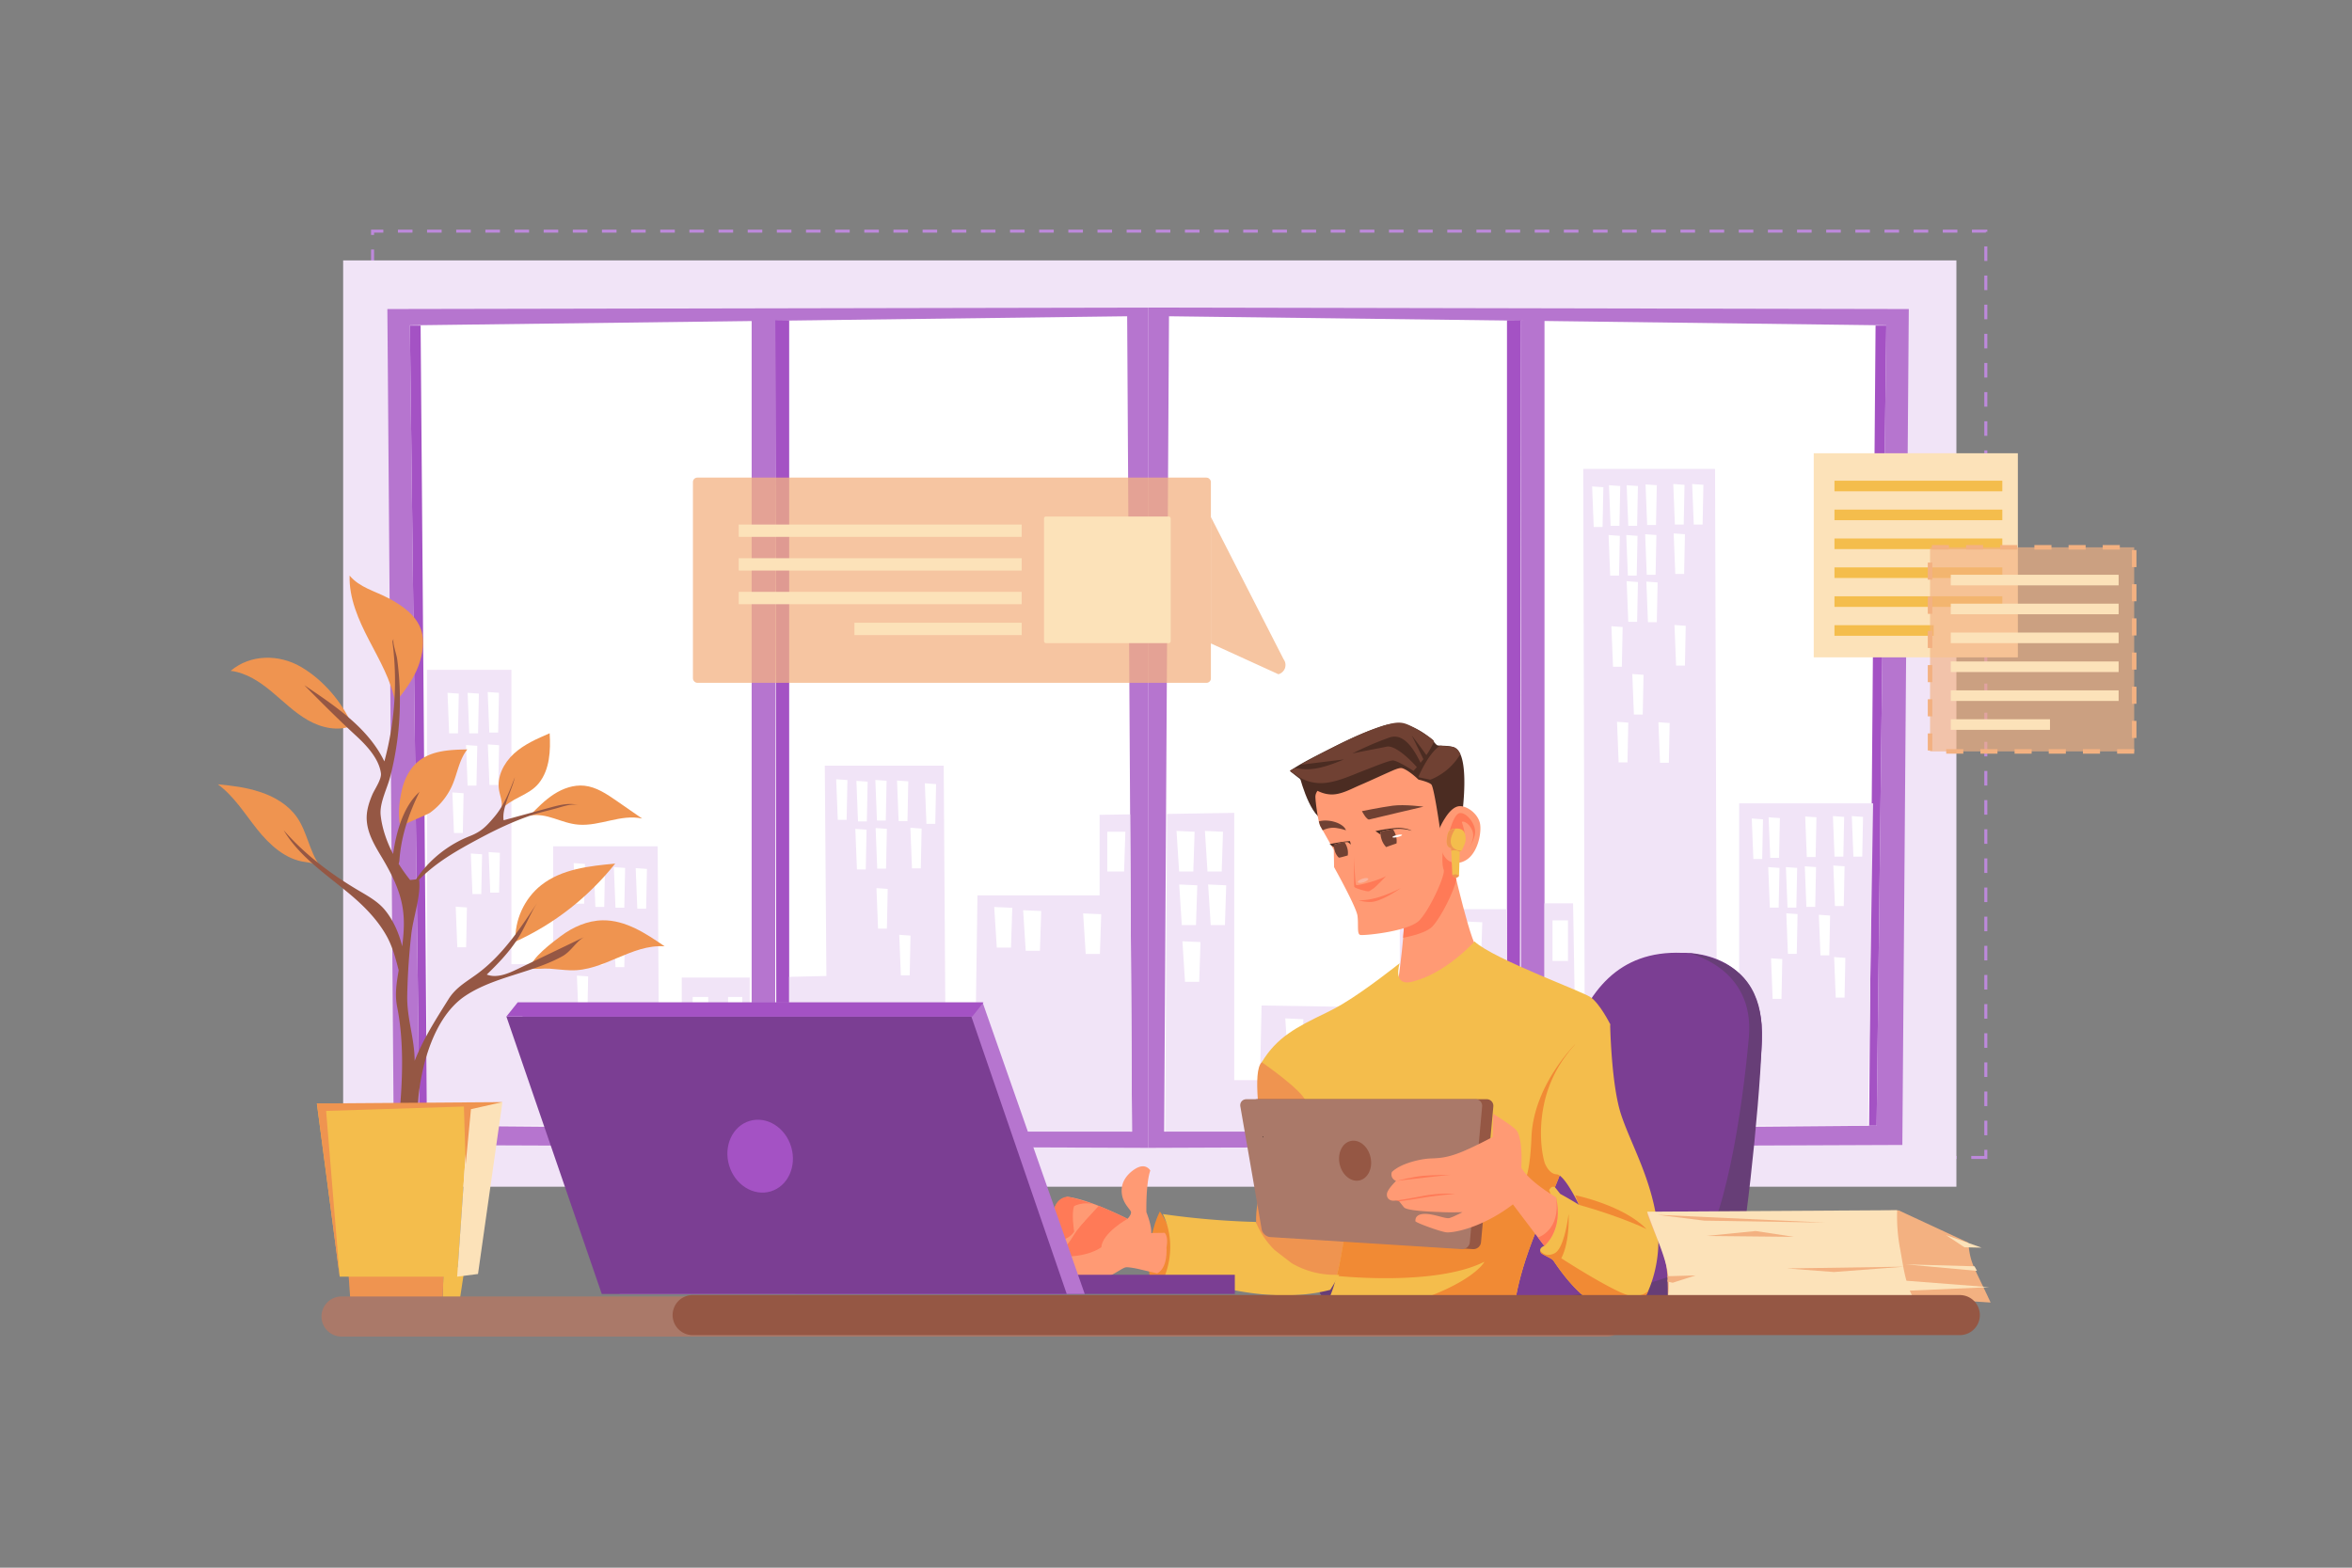 <svg xmlns="http://www.w3.org/2000/svg" viewBox="0 0 4680 3120"><rect x="0" y="0" width="4680" height="3120" fill="#808080" stroke="none"/><defs><style>.cls-1{isolation:isolate;}.cls-13,.cls-2,.cls-6{fill:#fff;}.cls-2{opacity:0;}.cls-3{fill:#bd89db;}.cls-4{fill:#f1e4f7;}.cls-5{fill:#b675cf;}.cls-7{fill:#a452c4;}.cls-8{fill:#7b3e93;}.cls-9{fill:#673e77;}.cls-10,.cls-24{fill:#ff9a74;}.cls-10,.cls-11,.cls-13,.cls-14,.cls-15,.cls-16,.cls-19,.cls-20,.cls-21{fill-rule:evenodd;}.cls-11{fill:#4b2c22;}.cls-12{opacity:0.5;mix-blend-mode:multiply;}.cls-14{fill:#ff7a57;}.cls-15{fill:#704133;}.cls-16{fill:#f9b39d;}.cls-17,.cls-20{fill:#f4bd4c;}.cls-18,.cls-19{fill:#ef9450;}.cls-21{fill:#f18a34;}.cls-22{fill:#955744;}.cls-23{fill:#aa7969;}.cls-25{fill:#fce2b9;}.cls-26{opacity:0.65;}.cls-27{fill:#f3b181;}.cls-28{opacity:0.75;}</style></defs><title>05</title><g class="cls-1"><g id="_05" data-name="05"><rect id="_05-2" data-name="05" class="cls-2" width="4680" height="3120"/><rect class="cls-3" x="1486.4" y="2300.55" width="29" height="6"/><rect class="cls-3" x="1487.77" y="457" width="29" height="6"/><rect class="cls-3" x="1428.4" y="2300.55" width="29" height="6"/><rect class="cls-3" x="1429.77" y="457" width="29" height="6"/><rect class="cls-3" x="1544.4" y="2300.55" width="29" height="6"/><rect class="cls-3" x="1371.77" y="457" width="29" height="6"/><rect class="cls-3" x="1545.77" y="457" width="29" height="6"/><rect class="cls-3" x="1660.4" y="2300.55" width="29" height="6"/><rect class="cls-3" x="1603.77" y="457" width="29" height="6"/><rect class="cls-3" x="1602.4" y="2300.55" width="29" height="6"/><rect class="cls-3" x="1197.77" y="457" width="29" height="6"/><rect class="cls-3" x="1661.77" y="457" width="29" height="6"/><rect class="cls-3" x="1139.77" y="457" width="29" height="6"/><rect class="cls-3" x="1370.4" y="2300.55" width="29" height="6"/><rect class="cls-3" x="1138.4" y="2300.55" width="29" height="6"/><rect class="cls-3" x="1081.77" y="457" width="29" height="6"/><rect class="cls-3" x="1196.4" y="2300.55" width="29" height="6"/><rect class="cls-3" x="1254.4" y="2300.55" width="29" height="6"/><rect class="cls-3" x="1313.77" y="457" width="29" height="6"/><rect class="cls-3" x="1312.4" y="2300.55" width="29" height="6"/><rect class="cls-3" x="1255.77" y="457" width="29" height="6"/><rect class="cls-3" x="1951.77" y="457" width="29" height="6"/><rect class="cls-3" x="2124.4" y="2300.55" width="29" height="6"/><rect class="cls-3" x="2125.77" y="457" width="29" height="6"/><rect class="cls-3" x="2066.4" y="2300.55" width="29" height="6"/><rect class="cls-3" x="2182.4" y="2300.55" width="29" height="6"/><rect class="cls-3" x="2067.77" y="457" width="29" height="6"/><rect class="cls-3" x="2241.77" y="457" width="29" height="6"/><rect class="cls-3" x="2009.77" y="457" width="29" height="6"/><rect class="cls-3" x="2298.4" y="2300.55" width="29" height="6"/><rect class="cls-3" x="2240.4" y="2300.55" width="29" height="6"/><rect class="cls-3" x="2183.77" y="457" width="29" height="6"/><rect class="cls-3" x="1893.77" y="457" width="29" height="6"/><rect class="cls-3" x="1777.77" y="457" width="29" height="6"/><rect class="cls-3" x="1835.77" y="457" width="29" height="6"/><rect class="cls-3" x="1834.4" y="2300.55" width="29" height="6"/><rect class="cls-3" x="2008.4" y="2300.55" width="29" height="6"/><rect class="cls-3" x="1776.4" y="2300.55" width="29" height="6"/><rect class="cls-3" x="1719.77" y="457" width="29" height="6"/><rect class="cls-3" x="1950.4" y="2300.55" width="29" height="6"/><rect class="cls-3" x="1080.4" y="2300.55" width="29" height="6"/><rect class="cls-3" x="1718.4" y="2300.55" width="29" height="6"/><rect class="cls-3" x="1892.4" y="2300.55" width="29" height="6"/><polygon class="cls-3" points="738.36 467.59 744.36 467.59 744.36 463 762.77 463 762.77 457 738.36 457 738.36 467.59"/><rect class="cls-3" x="738.36" y="1366.59" width="6" height="29"/><rect class="cls-3" x="738.36" y="1250.59" width="6" height="29"/><rect class="cls-3" x="738.36" y="1308.59" width="6" height="29"/><rect class="cls-3" x="738.36" y="1134.59" width="6" height="29"/><rect class="cls-3" x="738.36" y="1192.59" width="6" height="29"/><rect class="cls-3" x="738.36" y="1598.59" width="6" height="29"/><rect class="cls-3" x="738.36" y="1540.59" width="6" height="29"/><rect class="cls-3" x="738.36" y="1076.59" width="6" height="29"/><rect class="cls-3" x="738.36" y="1424.59" width="6" height="29"/><rect class="cls-3" x="738.36" y="1482.59" width="6" height="29"/><rect class="cls-3" x="738.36" y="960.59" width="6" height="29"/><rect class="cls-3" x="738.36" y="612.59" width="6" height="29"/><rect class="cls-3" x="738.36" y="728.59" width="6" height="29"/><rect class="cls-3" x="1023.77" y="457" width="29" height="6"/><rect class="cls-3" x="738.36" y="496.59" width="6" height="29"/><rect class="cls-3" x="738.36" y="554.59" width="6" height="29"/><rect class="cls-3" x="738.36" y="670.59" width="6" height="29"/><rect class="cls-3" x="738.36" y="786.59" width="6" height="29"/><rect class="cls-3" x="738.36" y="902.59" width="6" height="29"/><rect class="cls-3" x="738.36" y="1656.59" width="6" height="29"/><rect class="cls-3" x="738.36" y="844.59" width="6" height="29"/><rect class="cls-3" x="738.36" y="1018.59" width="6" height="29"/><rect class="cls-3" x="791.77" y="457" width="29" height="6"/><rect class="cls-3" x="848.4" y="2300.55" width="29" height="6"/><rect class="cls-3" x="2299.77" y="457" width="29" height="6"/><rect class="cls-3" x="849.77" y="457" width="29" height="6"/><polygon class="cls-3" points="744.36 2294.59 738.36 2294.59 738.36 2306.55 761.4 2306.55 761.4 2300.55 744.36 2300.55 744.36 2294.59"/><rect class="cls-3" x="790.4" y="2300.55" width="29" height="6"/><rect class="cls-3" x="1022.4" y="2300.55" width="29" height="6"/><rect class="cls-3" x="906.4" y="2300.55" width="29" height="6"/><rect class="cls-3" x="738.36" y="1714.59" width="6" height="29"/><rect class="cls-3" x="907.77" y="457" width="29" height="6"/><rect class="cls-3" x="964.4" y="2300.55" width="29" height="6"/><rect class="cls-3" x="738.36" y="1830.59" width="6" height="29"/><rect class="cls-3" x="738.36" y="1946.59" width="6" height="29"/><rect class="cls-3" x="738.36" y="1888.59" width="6" height="29"/><rect class="cls-3" x="738.36" y="2236.59" width="6" height="29"/><rect class="cls-3" x="738.36" y="1772.59" width="6" height="29"/><rect class="cls-3" x="738.36" y="2120.59" width="6" height="29"/><rect class="cls-3" x="738.36" y="2178.59" width="6" height="29"/><rect class="cls-3" x="738.36" y="2062.59" width="6" height="29"/><rect class="cls-3" x="738.36" y="2004.59" width="6" height="29"/><rect class="cls-3" x="965.77" y="457" width="29" height="6"/><rect class="cls-3" x="3948.4" y="1998.37" width="6" height="29"/><rect class="cls-3" x="3948.4" y="2056.37" width="6" height="29"/><rect class="cls-3" x="3948.4" y="2230.37" width="6" height="29"/><rect class="cls-3" x="3948.4" y="2114.37" width="6" height="29"/><rect class="cls-3" x="3948.4" y="2172.37" width="6" height="29"/><rect class="cls-3" x="3948.4" y="1940.37" width="6" height="29"/><rect class="cls-3" x="3948.4" y="1882.37" width="6" height="29"/><rect class="cls-3" x="3948.4" y="1766.37" width="6" height="29"/><rect class="cls-3" x="3948.4" y="1708.37" width="6" height="29"/><rect class="cls-3" x="3948.4" y="1824.37" width="6" height="29"/><rect class="cls-3" x="3807.77" y="457" width="29" height="6"/><rect class="cls-3" x="3691.77" y="457" width="29" height="6"/><rect class="cls-3" x="3748.4" y="2300.55" width="29" height="6"/><polygon class="cls-3" points="3948.4 2300.55 3922.4 2300.55 3922.4 2306.55 3954.4 2306.55 3954.4 2288.37 3948.4 2288.37 3948.4 2300.55"/><rect class="cls-3" x="3749.77" y="457" width="29" height="6"/><rect class="cls-3" x="3690.4" y="2300.55" width="29" height="6"/><rect class="cls-3" x="3633.77" y="457" width="29" height="6"/><rect class="cls-3" x="3865.77" y="457" width="29" height="6"/><rect class="cls-3" x="3806.4" y="2300.55" width="29" height="6"/><rect class="cls-3" x="3864.4" y="2300.55" width="29" height="6"/><rect class="cls-3" x="3948.4" y="1650.37" width="6" height="29"/><rect class="cls-3" x="3948.4" y="664.37" width="6" height="29"/><rect class="cls-3" x="3948.4" y="780.37" width="6" height="29"/><rect class="cls-3" x="3948.4" y="954.37" width="6" height="29"/><rect class="cls-3" x="3948.4" y="722.37" width="6" height="29"/><rect class="cls-3" x="3948.4" y="896.37" width="6" height="29"/><rect class="cls-3" x="3948.4" y="838.37" width="6" height="29"/><rect class="cls-3" x="3632.4" y="2300.55" width="29" height="6"/><polygon class="cls-3" points="3923.77 463 3951.4 463 3951.4 461.37 3954.4 461.37 3954.4 457 3923.77 457 3923.77 463"/><rect class="cls-3" x="3948.4" y="490.37" width="6" height="29"/><rect class="cls-3" x="3948.4" y="606.37" width="6" height="29"/><rect class="cls-3" x="3948.4" y="548.37" width="6" height="29"/><rect class="cls-3" x="3948.4" y="1070.37" width="6" height="29"/><rect class="cls-3" x="3948.4" y="1302.37" width="6" height="29"/><rect class="cls-3" x="3948.4" y="1418.37" width="6" height="29"/><rect class="cls-3" x="3948.4" y="1360.37" width="6" height="29"/><rect class="cls-3" x="3948.4" y="1534.37" width="6" height="29"/><rect class="cls-3" x="3948.4" y="1012.37" width="6" height="29"/><rect class="cls-3" x="3948.4" y="1476.37" width="6" height="29"/><rect class="cls-3" x="3948.4" y="1244.37" width="6" height="29"/><rect class="cls-3" x="3948.4" y="1592.37" width="6" height="29"/><rect class="cls-3" x="3948.4" y="1128.37" width="6" height="29"/><rect class="cls-3" x="3948.4" y="1186.37" width="6" height="29"/><rect class="cls-3" x="2588.4" y="2300.55" width="29" height="6"/><rect class="cls-3" x="2763.77" y="457" width="29" height="6"/><rect class="cls-3" x="2762.4" y="2300.55" width="29" height="6"/><rect class="cls-3" x="2820.4" y="2300.55" width="29" height="6"/><rect class="cls-3" x="2937.77" y="457" width="29" height="6"/><rect class="cls-3" x="2704.4" y="2300.55" width="29" height="6"/><rect class="cls-3" x="2936.4" y="2300.55" width="29" height="6"/><rect class="cls-3" x="2879.77" y="457" width="29" height="6"/><rect class="cls-3" x="2821.77" y="457" width="29" height="6"/><rect class="cls-3" x="2647.77" y="457" width="29" height="6"/><rect class="cls-3" x="2878.4" y="2300.55" width="29" height="6"/><rect class="cls-3" x="2705.77" y="457" width="29" height="6"/><rect class="cls-3" x="2473.77" y="457" width="29" height="6"/><rect class="cls-3" x="2472.4" y="2300.55" width="29" height="6"/><rect class="cls-3" x="2415.77" y="457" width="29" height="6"/><rect class="cls-3" x="2646.4" y="2300.55" width="29" height="6"/><rect class="cls-3" x="2357.77" y="457" width="29" height="6"/><rect class="cls-3" x="2414.4" y="2300.55" width="29" height="6"/><rect class="cls-3" x="2356.4" y="2300.55" width="29" height="6"/><rect class="cls-3" x="2589.77" y="457" width="29" height="6"/><rect class="cls-3" x="2531.77" y="457" width="29" height="6"/><rect class="cls-3" x="2530.4" y="2300.55" width="29" height="6"/><rect class="cls-3" x="3227.77" y="457" width="29" height="6"/><rect class="cls-3" x="3401.77" y="457" width="29" height="6"/><rect class="cls-3" x="3400.4" y="2300.55" width="29" height="6"/><rect class="cls-3" x="3458.4" y="2300.55" width="29" height="6"/><rect class="cls-3" x="3343.77" y="457" width="29" height="6"/><rect class="cls-3" x="3342.4" y="2300.55" width="29" height="6"/><rect class="cls-3" x="3517.77" y="457" width="29" height="6"/><rect class="cls-3" x="3285.77" y="457" width="29" height="6"/><rect class="cls-3" x="3459.77" y="457" width="29" height="6"/><rect class="cls-3" x="3574.4" y="2300.55" width="29" height="6"/><rect class="cls-3" x="3516.4" y="2300.55" width="29" height="6"/><rect class="cls-3" x="3226.4" y="2300.55" width="29" height="6"/><rect class="cls-3" x="3110.4" y="2300.55" width="29" height="6"/><rect class="cls-3" x="3053.77" y="457" width="29" height="6"/><rect class="cls-3" x="3052.4" y="2300.55" width="29" height="6"/><rect class="cls-3" x="3111.77" y="457" width="29" height="6"/><rect class="cls-3" x="2995.77" y="457" width="29" height="6"/><rect class="cls-3" x="3575.77" y="457" width="29" height="6"/><rect class="cls-3" x="3168.4" y="2300.55" width="29" height="6"/><rect class="cls-3" x="3284.4" y="2300.55" width="29" height="6"/><rect class="cls-3" x="2994.4" y="2300.55" width="29" height="6"/><rect class="cls-3" x="3169.77" y="457" width="29" height="6"/><rect class="cls-4" x="682.79" y="518.26" width="3210.04" height="1843.55"/><polygon class="cls-5" points="783.62 2278.68 2284.45 2284.46 2284.45 612.15 770.78 615.03 783.62 2278.68"/><polygon class="cls-6" points="815.6 647.47 834.78 2240.31 2252.47 2252.11 2242.82 629.42 815.6 647.47"/><rect class="cls-5" x="1495.66" y="637.63" width="46.9" height="1608.76"/><polygon class="cls-7" points="815.6 647.98 834.78 2240.31 849.71 2240.31 836.92 647.98 815.6 647.98"/><polygon class="cls-7" points="1545 2246.39 1570.3 2246.39 1570.3 637.63 1542.56 637.63 1545 2246.39"/><polygon class="cls-5" points="2284.45 2284.46 3785.28 2278.68 3798.12 615.03 2284.45 612.15 2284.45 2284.46"/><polygon class="cls-6" points="2316.43 2252.11 3734.12 2240.31 3753.3 647.47 2326.08 629.42 2316.43 2252.11"/><rect class="cls-5" x="3026.34" y="637.63" width="46.9" height="1608.76"/><polygon class="cls-7" points="3719.19 2240.31 3734.12 2240.31 3753.3 647.98 3731.99 647.98 3719.19 2240.31"/><polygon class="cls-7" points="2998.6 2246.39 3023.9 2246.39 3026.34 637.63 2998.6 637.63 2998.6 2246.39"/><polygon class="cls-4" points="1356.57 2181.05 1311.79 2181.05 1308.6 1684.25 1100.75 1684.25 1100.75 1918.97 1017.59 1918.97 1017.59 1333.16 849.63 1333.16 849.63 2240.31 1491.77 2240.31 1491.77 1945.48 1356.57 1945.48 1356.57 2181.05"/><polygon class="cls-4" points="2188.01 1621.66 2188.01 1782 1944.97 1782 1941.78 2005 1880.97 2005 1877.78 1523.84 1641.19 1523.84 1644.38 1942.42 1570.3 1944.1 1570.3 2252.11 2252.45 2252.11 2248.69 1620.74 2188.01 1621.66"/><polygon class="cls-4" points="3460.55 1961.95 3415.84 1961.95 3412.59 933.2 3150.38 933.2 3153.58 2181.05 3136.52 2181.05 3130.13 1797.71 3073.24 1797.71 3073.24 2240.31 3716.93 2240.31 3727.08 1598.83 3460.55 1598.83 3460.55 1961.95"/><polygon class="cls-6" points="3171.18 1048.81 3188.77 1048.81 3190.37 969.67 3167.99 968.07 3171.18 1048.81"/><polygon class="cls-6" points="3204.76 1046.41 3222.35 1046.41 3223.95 967.27 3201.56 965.67 3204.76 1046.41"/><polygon class="cls-6" points="1707.26 1634.8 1724.84 1634.8 1726.44 1555.66 1704.06 1554.06 1707.26 1634.8"/><polygon class="cls-6" points="3239.94 1046.41 3257.52 1046.41 3259.12 967.27 3236.74 965.67 3239.94 1046.41"/><polygon class="cls-6" points="3277.51 1044.81 3295.1 1044.81 3296.7 965.67 3274.31 964.07 3277.51 1044.81"/><polygon class="cls-6" points="3203.96 1145.54 3221.55 1145.54 3223.15 1066.4 3200.76 1064.8 3203.96 1145.54"/><polygon class="cls-6" points="3239.14 1145.54 3256.73 1145.54 3258.32 1066.4 3235.94 1064.8 3239.14 1145.54"/><polygon class="cls-6" points="1667.02 1631.6 1684.61 1631.6 1686.2 1552.46 1663.82 1550.86 1667.02 1631.6"/><polygon class="cls-6" points="1744.95 1633.02 1762.54 1633.02 1764.14 1553.87 1741.75 1552.28 1744.95 1633.02"/><polygon class="cls-6" points="1788.1 1634.13 1805.69 1634.13 1807.29 1554.98 1784.9 1553.38 1788.1 1634.13"/><polygon class="cls-6" points="1745.5 1728.72 1763.09 1728.72 1764.69 1649.58 1742.31 1647.98 1745.5 1728.72"/><polygon class="cls-6" points="1747.16 1848.22 1764.75 1848.22 1766.35 1769.07 1743.97 1767.48 1747.16 1848.22"/><polygon class="cls-6" points="1792.53 1941.16 1810.12 1941.16 1811.71 1862.02 1789.33 1860.41 1792.53 1941.16"/><polygon class="cls-6" points="1268.09 1808.45 1285.68 1808.45 1287.28 1729.31 1264.9 1727.71 1268.09 1808.45"/><polygon class="cls-6" points="909.95 1885.2 927.53 1885.2 929.13 1806.05 906.75 1804.45 909.95 1885.2"/><polygon class="cls-6" points="975.5 1776.47 993.09 1776.47 994.69 1697.33 972.3 1695.73 975.5 1776.47"/><polygon class="cls-6" points="973.9 1562.22 991.49 1562.22 993.09 1483.08 970.7 1481.48 973.9 1562.22"/><polygon class="cls-6" points="1705.12 1730.38 1722.71 1730.38 1724.31 1651.24 1701.92 1649.64 1705.12 1730.38"/><polygon class="cls-6" points="1843.42 1639.66 1861.01 1639.66 1862.61 1560.51 1840.22 1558.91 1843.42 1639.66"/><polygon class="cls-6" points="1814.65 1728.17 1832.24 1728.17 1833.84 1649.03 1811.46 1647.43 1814.65 1728.17"/><polygon class="cls-6" points="1184.7 1804.92 1202.29 1804.92 1203.88 1725.77 1181.5 1724.17 1184.7 1804.92"/><polygon class="cls-6" points="1224.67 1924.83 1242.26 1924.83 1243.86 1845.69 1221.47 1844.09 1224.67 1924.83"/><polygon class="cls-6" points="933.67 1459.56 951.26 1459.56 952.86 1380.42 930.48 1378.82 933.67 1459.56"/><polygon class="cls-6" points="1224.67 1806.52 1242.26 1806.52 1243.86 1727.37 1221.47 1725.77 1224.67 1806.52"/><polygon class="cls-6" points="1151.12 2022.37 1168.71 2022.37 1170.31 1943.22 1147.92 1941.62 1151.12 2022.37"/><polygon class="cls-6" points="930.48 1563.49 948.06 1563.49 949.66 1484.34 927.28 1482.74 930.48 1563.49"/><polygon class="cls-6" points="1144.72 1798.52 1162.31 1798.52 1163.91 1719.38 1141.53 1717.78 1144.72 1798.52"/><polygon class="cls-6" points="1183.1 1920.04 1200.69 1920.04 1202.29 1840.89 1179.9 1839.29 1183.1 1920.04"/><polygon class="cls-6" points="940.07 1779.34 957.66 1779.34 959.25 1700.19 936.87 1698.59 940.07 1779.34"/><polygon class="cls-6" points="903.29 1657.82 920.88 1657.82 922.48 1578.68 900.1 1577.08 903.29 1657.82"/><polygon class="cls-6" points="893.7 1459.56 911.29 1459.56 912.89 1380.42 890.5 1378.82 893.7 1459.56"/><polygon class="cls-6" points="973.64 1457.96 991.23 1457.96 992.83 1378.82 970.45 1377.22 973.64 1457.96"/><polygon class="cls-6" points="3276.71 1143.94 3294.3 1143.94 3295.9 1064.8 3273.51 1063.2 3276.71 1143.94"/><polygon class="cls-6" points="3279.11 1238.28 3296.7 1238.28 3298.3 1159.13 3275.91 1157.54 3279.11 1238.28"/><polygon class="cls-6" points="3239.94 1237.48 3257.52 1237.48 3259.12 1158.33 3236.74 1156.73 3239.94 1237.48"/><polygon class="cls-6" points="3209.56 1327.02 3227.15 1327.02 3228.74 1247.87 3206.36 1246.27 3209.56 1327.02"/><polygon class="cls-6" points="3251.13 1422.15 3268.72 1422.15 3270.32 1343.01 3247.93 1341.41 3251.13 1422.15"/><polygon class="cls-6" points="3335.07 1324.62 3352.66 1324.62 3354.26 1245.47 3331.87 1243.87 3335.07 1324.62"/><polygon class="cls-6" points="3303.09 1518.08 3320.68 1518.08 3322.28 1438.94 3299.89 1437.34 3303.09 1518.08"/><polygon class="cls-6" points="3220.75 1517.28 3238.34 1517.28 3239.94 1438.14 3217.55 1436.54 3220.75 1517.28"/><polygon class="cls-6" points="3333.47 1142.35 3351.06 1142.35 3352.66 1063.2 3330.27 1061.6 3333.47 1142.35"/><polygon class="cls-6" points="3370.25 1044.01 3387.83 1044.01 3389.43 964.87 3367.05 963.27 3370.25 1044.01"/><polygon class="cls-6" points="3332.67 1044.01 3350.26 1044.01 3351.86 964.87 3329.47 963.27 3332.67 1044.01"/><polygon class="cls-6" points="3488.83 1709.68 3506.42 1709.68 3508.02 1630.54 3485.63 1628.94 3488.83 1709.68"/><polygon class="cls-6" points="3522.41 1707.28 3539.99 1707.28 3541.59 1628.14 3519.21 1626.54 3522.41 1707.28"/><polygon class="cls-6" points="3595.16 1705.68 3612.74 1705.68 3614.34 1626.54 3591.96 1624.94 3595.16 1705.68"/><rect class="cls-6" x="3089.16" y="1831.73" width="30.84" height="80.74"/><polygon class="cls-6" points="1983.4 1885.82 2011.67 1885.82 2014.24 1806.68 1978.27 1805.08 1983.4 1885.82"/><rect class="cls-6" x="1448.72" y="1984.16" width="28.27" height="79.14"/><rect class="cls-6" x="1378.37" y="1984.16" width="30.84" height="79.14"/><polygon class="cls-6" points="2160.35 1898.62 2188.61 1898.62 2191.18 1819.47 2155.21 1817.87 2160.35 1898.62"/><polygon class="cls-6" points="2040.96 1892.22 2069.23 1892.22 2071.8 1813.08 2035.83 1811.48 2040.96 1892.22"/><polygon class="cls-4" points="2785.26 2118.46 2750.07 2122.36 2750.07 2005 2510.29 2001.1 2507.09 2149.71 2455.93 2149.71 2455.93 1617.76 2322.17 1619.9 2318.41 2252.14 2992.84 2252.14 2998.6 1809.43 2785.26 1809.43 2785.26 2118.46"/><polygon class="cls-6" points="2816.26 1913.54 2844.53 1913.54 2847.1 1834.39 2811.12 1832.8 2816.26 1913.54"/><polygon class="cls-6" points="2865.3 1914.6 2893.56 1914.6 2896.13 1835.46 2860.16 1833.86 2865.3 1914.6"/><polygon class="cls-6" points="2918.59 1914.6 2946.86 1914.6 2949.43 1835.46 2913.45 1833.86 2918.59 1914.6"/><polygon class="cls-6" points="2914.33 2018 2942.59 2018 2945.16 1938.85 2909.19 1937.26 2914.33 2018"/><polygon class="cls-6" points="2862.1 2019.06 2890.36 2019.06 2892.93 1939.92 2856.96 1938.32 2862.1 2019.06"/><polygon class="cls-6" points="2696.88 2105.4 2725.15 2105.4 2727.72 2026.26 2691.74 2024.66 2696.88 2105.4"/><polygon class="cls-6" points="2637.19 2108.6 2665.45 2108.6 2668.02 2029.46 2632.05 2027.86 2637.19 2108.6"/><polygon class="cls-6" points="2562.57 2107.53 2590.84 2107.53 2593.41 2028.39 2557.43 2026.79 2562.57 2107.53"/><polygon class="cls-6" points="2402.69 1734.46 2430.95 1734.46 2433.52 1655.32 2397.55 1653.72 2402.69 1734.46"/><polygon class="cls-6" points="2409.08 1841.06 2437.35 1841.06 2439.92 1761.91 2403.94 1760.31 2409.08 1841.06"/><polygon class="cls-6" points="2357.92 1954.04 2386.18 1954.04 2388.75 1874.9 2352.78 1873.3 2357.92 1954.04"/><polygon class="cls-6" points="2351.52 1841.06 2379.79 1841.06 2382.36 1761.91 2346.38 1760.31 2351.52 1841.06"/><polygon class="cls-6" points="2346.19 1734.46 2374.46 1734.46 2377.03 1655.32 2341.05 1653.72 2346.19 1734.46"/><polygon class="cls-6" points="2203.3 1734.46 2236.71 1734.46 2239.28 1655.32 2203.3 1655.32 2203.3 1734.46"/><polygon class="cls-6" points="3521.61 1806.41 3539.19 1806.41 3540.79 1727.27 3518.41 1725.67 3521.61 1806.41"/><polygon class="cls-6" points="3556.78 1806.41 3574.37 1806.41 3575.97 1727.27 3553.58 1725.67 3556.78 1806.41"/><polygon class="cls-6" points="3594.36 1804.81 3611.94 1804.81 3613.54 1725.67 3591.16 1724.07 3594.36 1804.81"/><polygon class="cls-6" points="3622.34 1901.28 3639.92 1901.28 3641.52 1822.14 3619.14 1820.54 3622.34 1901.28"/><polygon class="cls-6" points="3557.58 1898.35 3575.17 1898.35 3576.77 1819.2 3554.38 1817.61 3557.58 1898.35"/><polygon class="cls-6" points="3527.2 1987.89 3544.79 1987.89 3546.39 1908.74 3524 1907.14 3527.2 1987.89"/><polygon class="cls-6" points="3652.71 1985.49 3670.3 1985.49 3671.9 1906.34 3649.52 1904.74 3652.71 1985.49"/><polygon class="cls-6" points="3651.12 1803.22 3668.7 1803.22 3670.3 1724.07 3647.92 1722.47 3651.12 1803.22"/><polygon class="cls-6" points="3687.89 1704.88 3705.48 1704.88 3707.08 1625.74 3684.69 1624.14 3687.89 1704.88"/><polygon class="cls-6" points="3650.32 1704.88 3667.9 1704.88 3669.5 1625.74 3647.12 1624.14 3650.32 1704.88"/><path class="cls-6" d="M3330.43,2599.19l-58.77,9.42.13.67h60.62C3331.35,2602.68,3330.67,2599.14,3330.43,2599.19Z"/><path d="M3331,2598.37l-.35-.24-60.19,9.65.48,2.5h62.63l-.19-1.16C3331.76,2598.88,3331.5,2598.7,3331,2598.37Zm-.4,1.8h0Zm-50.6,8.11,49.77-8c.21.89.64,3,1.45,8Z"/><polygon class="cls-6" points="3137.05 2609.28 3164.73 2609.28 3163.82 2599.19 3137.05 2609.28"/><path d="M3131.56,2610.28h34.27l-1.13-12.49Zm11-2,20.4-7.69.7,7.69Z"/><path class="cls-8" d="M3346.93,1896.35c-255.85-10-240.81,333.63-301,491.66S2800.1,2528.48,2770,2528.48s-190.65-2.51-135.46,55.18c10.12,10.58,40.51,19.13,83.77,25.62h548c73.93-9.23,129.16-22.74,145.81-40.67,65.21-70.24,75.25-275.92,92.81-479.1S3346.93,1896.35,3346.93,1896.35Z"/><path class="cls-9" d="M3358.19,1896.46s134.23,27.49,121.68,168-47.66,386.28-112.87,449-320.77,76.38-459,67.73c-160.54-10-261.87-40.6-261.87-40.6s-26.11,17.06-20.42,31c5.3,13,24.77,27.16,83,37.75H3312.2c148.71-22.23,137.18-64.8,148.88-110.21,15.75-61.17,48.8-387.21,44.21-458.9S3464.6,1909,3358.19,1896.46Z"/><polygon class="cls-6" points="3271.66 2608.61 3271.79 2609.28 3333.9 2609.28 3333.5 2605.76 3271.66 2608.61"/><path d="M3270.46,2607.66l.5,2.62H3335l-.63-5.56Zm30.12.62,32-1.47.17,1.47Z"/><path class="cls-10" d="M2792.65,1812.25c6.75,19.08-11.73,148.57-11.73,148.57s68.09-8.48,97.64-35.07c20.63-18.55,58.18-42.82,58.18-42.82C2920,1856,2879,1670.3,2879,1670.3S2785.9,1793.17,2792.65,1812.25Z"/><path class="cls-11" d="M2633,1631.55l8.1-63.38-57.34-31.25S2603.35,1620.42,2633,1631.55Z"/><g class="cls-12"><path class="cls-13" d="M2771,1779.39l-.48.11Z"/><polygon points="2770.31 1778.53 2770.77 1780.47 2771.25 1780.36 2770.8 1778.41 2770.31 1778.53"/></g><g class="cls-12"><path class="cls-13" d="M2770.55,1779.5l-.61.14Z"/><path d="M2769.71,1778.67l.42,1.95.38-.08.26-.07-.45-2Z"/></g><path class="cls-14" d="M2792.65,1812.25c2.49,7,1.55,29.11-.64,54.16,13.77-2.74,27.59-6.32,38.72-10.8,8.24-3.31,15-7.12,19.12-11.41,18.17-18.88,43.39-71.57,48-93-10.6-43.61-18.83-80.93-18.83-80.93S2785.9,1793.17,2792.65,1812.25Z"/><path class="cls-10" d="M2859.4,1539.42a.53.53,0,0,1-.12-.1c-38.31-33.4-243.5-1.44-241.9,47,.11,3.14.42,7.06.89,11.34,1.47,13.81,4.37,31.21,5.93,37.09,1.41,5.33,2.55,8.53,2.55,8.53l.43.77,4.76,8.42,22,39.08.37,20.76.23,13.53s44.25,79,46.57,96.9-1.38,36,5.24,37.89a17.06,17.06,0,0,0,3.75.27c3.66,0,9.54-.36,16.79-1.07,9.75-1,21.95-2.59,34.49-4.92,15.37-2.84,31.24-6.74,43.72-11.76,8.24-3.31,15-7.12,19.12-11.41,21.3-22.14,52.32-90.79,48.43-100.93-2.72-7.09-3-18.87-2.19-33.26.23-4.15.54-8.52.92-13.06.13-1.66.28-3.33.43-5s.29-3.27.45-4.93c1.4-15.18,3.13-31.72,4.11-48,1.33-22.34,1.26-44.17-3-61.3C2870.63,1554.4,2866.22,1545.43,2859.4,1539.42Z"/><path class="cls-14" d="M2760.08,1741.19a10.77,10.77,0,0,1-1.5,1.84C2759.47,1742.35,2760,1741.72,2760.08,1741.19Z"/><path class="cls-14" d="M2698.56,1761.31c-2.71-2.54-4.08-55.58-4-56.91-.2,1.46-.79,57.62.18,60.58s25.58,10,29.22,8.84c1.88-.62,10.42-6.66,10.42-6.66,3.22-2.4,19.18-18.58,24.19-24.13C2749.37,1750.05,2701.1,1763.71,2698.56,1761.31Z"/><path class="cls-11" d="M2736.84,1654l10.19,7a35,35,0,0,1-.14-5.57,141,141,0,0,1,24.87-5c1.28-.14,2.59-.28,3.93-.4a84.64,84.64,0,0,1,33.23,3.35s-5.87-4.28-21.87-5.46S2736.84,1654,2736.84,1654Z"/><path class="cls-11" d="M2645.48,1680l9,6.17a32.74,32.74,0,0,1-.14-4.91c4.37-2.09,14.23-4.15,21.15-4.9,3.62-.39,6.43-.41,7.24.1a45.15,45.15,0,0,1,5.22,4.48q-.88-3.57-1.81-7C2669,1675,2645.48,1680,2645.48,1680Z"/><path class="cls-15" d="M2771.76,1650.45a141,141,0,0,0-24.87,5,40.76,40.76,0,0,0,2.08,14.74l.06.19a38.84,38.84,0,0,0,9.21,15.51c3.54-1.42,11.64-4.25,20.57-7.28a39.13,39.13,0,0,0-1.87-17.45A42.9,42.9,0,0,0,2771.76,1650.45Z"/><path class="cls-15" d="M2675.85,1676.89l-.38-.54c-6.92.75-16.78,2.81-21.15,4.9a35.68,35.68,0,0,0,1.81,12.71l0,.16a39,39,0,0,0,2.18,5.27c2.45,4.2,5,7.5,6.36,7.46,1.65,0,9.51-2.18,17-4.31.08-.42.16-.85.22-1.29a33.77,33.77,0,0,0-1.62-15.1A36.89,36.89,0,0,0,2675.85,1676.89Z"/><path class="cls-13" d="M2779.76,1661.88c-5.3,1.23-9.38,3.14-9.12,4.26s4.77,1,10.06-.21,9.38-3.15,9.12-4.26S2785.05,1660.64,2779.76,1661.88Z"/><path class="cls-16" d="M2711,1748.83c-5.74,1.88-9.89,5-9.26,6.91s5.81,2,11.55.09,9.89-5,9.26-6.91S2716.79,1746.94,2711,1748.83Z"/><path class="cls-15" d="M2771.2,1603.48c-23.37,3.13-61.21,10.82-61.21,10.82s9.2,18.14,14.7,16.62,107.82-25.49,107.82-25.49S2794.57,1600.35,2771.2,1603.48Z"/><path class="cls-15" d="M2624.2,1634.76c1.41,5.33,2.56,8.54,2.56,8.54l5.17,9.18s12.57-6.7,26.57-4.67a123.45,123.45,0,0,1,19.72,4.61C2673.09,1637.79,2643.09,1629.16,2624.2,1634.76Z"/><path class="cls-11" d="M2894.27,1487.92c-9.48-4.44-22.72-3.31-33.05-4.34-3.53-.37-8.43-8.17-11-10.6a142.41,142.41,0,0,0-18.38-14.55c-25.56-16.88-51.41-23.35-81-13.51-33.85,11.27-66.43,26-98.18,42.2-28.5,14.53-58.79,28.83-85.4,46.63a3.32,3.32,0,0,0-.29.21.87.87,0,0,0-.17.08c-.64.63,27.83,22.26,30,23.83,15.7,11.54,31.53,22.65,51.93,23.25,19.68.58,39.88-11.12,57.5-18.64,23.05-9.83,45.65-20.71,68.66-30.57,4.42-1.58,11-4.4,15.7-2.9,13.14,4.29,31.91,22.55,31.91,22.55s20,4.45,25.5,9.65c4.79,4.5,14.36,68.57,16.94,86.13v0c.41,2.78.62,4.41.62,4.41.17,1.35,21-5.41,21.08-5.43,5.28-2.84,15.84-6.07,19.68-10.57,2.75-3.23,2.45-9.61,3-13.87.58-4.71,1.25-10.41,1.87-16.81,3.08-31.66,5.45-80.22-5.45-104.35C2903.07,1495.29,2899.94,1490.58,2894.27,1487.92Z"/><path class="cls-14" d="M2703.41,1791.77s8,2.94,22.07,3.4c22.21.74,62.05-27.83,62.05-27.83a271.93,271.93,0,0,1-43.3,18C2720.42,1792.71,2703.41,1791.77,2703.41,1791.77Z"/><path class="cls-15" d="M2903.33,1496.31a25.36,25.36,0,0,0-1.75-2.54,19.76,19.76,0,0,0-2.45-2.75,16.41,16.41,0,0,0-1.54-1.37h0a21.55,21.55,0,0,0-3.46-2.12h0a9.16,9.16,0,0,0-1.2-.5,16,16,0,0,0-4-.87c-9-.84-17.93-1.67-23.13-2.17-13.77,8.16-26.71,28.88-34.91,44.31-5.53,10.45-8.9,18.43-8.9,18.43l24,5a94.23,94.23,0,0,0,14.65-6.87c.45-.25.91-.5,1.37-.79l1.25-.75a119.47,119.47,0,0,0,42.52-42.56c-.37-.79-.75-1.58-1.12-2.29S2903.75,1497,2903.33,1496.31Z"/><path class="cls-15" d="M2817.06,1450c-8.28-4.49-17.64-9.77-27-11.28-10.8-1.73-22.26,1.22-32.57,4.19-28.53,8.23-55.76,20.4-82.49,33.33q-44.29,21.42-87.12,45.75l86.38-10.59c-28.5,11.66-58.9,23.55-89.24,18.27-8.33-1.45-11-.41-17.77,4.07a3.32,3.32,0,0,0-.29.21.44.44,0,0,0-.17.08s1.25,1.21,3.41,3.21h0c2.54,0,9.93,6.28,12.26,7.78a82.75,82.75,0,0,0,34.1,12.76c31.67,4.65,66.25-12.22,95.1-23.37a.66.66,0,0,1,.25-.08s0,0,0,0c29.21-11.31,55.05-22,61.08-20.76,6.33,1.29,17,7,25.59,12.07,7.78,4.53,13.94,8.61,13.94,8.61s2.66-2.79,6.74-7.45l0,0c-7.24-8.53-41.57-44.77-60.21-40.81-6.41,1.37-15.31,3.12-24.54,4.91-14.69,2.83-30.29,5.82-38.41,7.57a55.22,55.22,0,0,0-5.53,1.45c.5-.37,2.24-1.28,5-2.66a634.72,634.72,0,0,1,68.83-29.38c30.19-10.87,51.14,27.7,62.23,50.27,1.83-2.25,3.7-4.66,5.66-7.24l-23.22-47.39c.67.87,21.89,28.87,29.09,39.28a151.12,151.12,0,0,0,15.18-26.92C2855,1471.88,2820.31,1451.78,2817.06,1450Z"/><path class="cls-10" d="M2911.11,1605.11a21.72,21.72,0,0,0-11.57.12,27.48,27.48,0,0,0-6.57,3.25c-6.37,4.24-12,11.15-16.56,18.1,0,0,0,0,0,.08a132.46,132.46,0,0,0-10.57,18.85l-.91,1.83v0c-.38.75-.54,1.16-.54,1.16a143.08,143.08,0,0,0,.74,28.13.22.22,0,0,1,0,.17,24.31,24.31,0,0,0,.54,3.24,69.49,69.49,0,0,0,3.87,15.15,23.43,23.43,0,0,0,.91,2.33v0l0,.12c2.71,6.24,6.62,11.69,11.94,15.23a1.42,1.42,0,0,0,.21.17,23.86,23.86,0,0,0,6,2.91,11,11,0,0,0,1.66.5,27.61,27.61,0,0,0,7.11.91,40.17,40.17,0,0,0,6.49-.5,32.53,32.53,0,0,0,8.57-2.66,41.31,41.31,0,0,0,15.69-12.11c15.18-18.34,19.6-48.59,16.77-63.11C2941.44,1622.29,2925.22,1608.35,2911.11,1605.11Z"/><path class="cls-14" d="M2904.32,1618.26c-6.57,1-12.42,13.12-16.62,24.89a222,222,0,0,0-6.62,22.79s2.53,22.16,17.19,22.1a18.5,18.5,0,0,0,6.23-1.2c20.2-7.28,5.2-46.81,4.49-50.22s12.59-1.59,20.33,15.66c6.8,15.17-5.28,33.55-8.31,37.78,2.95-4,14.7-21.19,14.17-35.82C2934.58,1637.52,2917.34,1616.28,2904.32,1618.26Z"/><path class="cls-17" d="M2910.2,1652.25c-6.41-5.18-22.19-4.29-27.31,2.65a14.94,14.94,0,0,0-2.07,4.58,48.5,48.5,0,0,0-2,16.24,24.17,24.17,0,0,0,.6,4.64,12.26,12.26,0,0,0,1.25,3.15c1.41,2.44,4.53,2.4,5.73,3.91s1.08,3.52,1.23,5.81l.67,14.56.38,8.24,1.16,25.59,6.7.79,6.53.75h.08l.79-26.22.63-21.92.12-.58,3.5-1.42s7.44-13.15,8-20.72C2916.56,1667.18,2916.44,1657.28,2910.2,1652.25Z"/><path class="cls-18" d="M2896,1740.16a15.39,15.39,0,0,0-6.16,1.46,7.12,7.12,0,0,0,6.07,5.28,12.18,12.18,0,0,0,1.71,0,7.5,7.5,0,0,0,5.45-3.74.16.16,0,0,0,0-.09A9.08,9.08,0,0,0,2896,1740.16Z"/><path class="cls-18" d="M2895.89,1649.41a36.75,36.75,0,0,0-11,3.35s-4.44.64-6.09,18.92c-1.39,16.15,8.5,15.92,8.5,15.92l.34,5.62c7.23-2.1,12.88-.67,17,1.81l.08-.58,3.5-1.41C2889.23,1692.82,2877.49,1677.42,2895.89,1649.41Z"/><path class="cls-19" d="M2610.67,2107.09s-82.63-9.65-100,6.9c-19.74,18.84-1.05,122-1.74,154.76s6.67,79.36,6.67,79.36-31.87,70.58-6.52,134,101.19,84.1,130.14,73.07,81.35-102.6,81.35-102.6l-23.34-255.87Z"/><path class="cls-13" d="M2598.88,2609.28h23.06C2615.49,2608.58,2606.2,2608,2598.88,2609.28Z"/><path d="M2598.71,2608.29l.17,2h23.06l.1-2C2615.5,2607.58,2606.14,2607,2598.71,2608.29Z"/><path class="cls-20" d="M3164.56,1984.4c-8.83-5.9-53-23.36-100.85-43.83-53-22.64-110.67-48.89-129.72-66.85,0,0-57,64.09-124.89,80.28-38.07,9.07-24.88-34.54-24.07-36.94-1.69,1.37-68.57,54.45-113.55,81v.06c-10.36,6.1-21.17,12-32.2,17.29-60,29-98.83,49-128.58,98.62,0,0,78.93,54.41,87.21,77.17s15,164.05,78.81,257.81c0,0-.28,2.29-.76,6.28-1.69,12.55-6.06,42.19-13.43,73.13-.77,3.22-1.47,6.16-2.18,8.79-.17.71-.38,1.36-.55,2.07-7.26,27.53-16.91,54.59-29.32,70h382.46c.37-9,5-77.33,62.67-203.61,4.85-10.65,9.72-21.84,14.57-33.46l.11-.22c6.44-15.45,12.88-31.61,19.22-48.19,50.09-130.76,94.35-285.65,94.35-285.65S3183.17,1996.78,3164.56,1984.4Z"/><path class="cls-21" d="M3047.34,2262.89c-4.09,103.42-23.41,97.91-23.41,97.91l-189.82,55.12L2676,2455.27h-.05s-7,45.68-13.38,73.13c-.77,3.22-1.47,6.16-2.18,8.79-.22.71-.38,1.42-.61,2.07h.06c4.21.43,196.69,20.95,293.89-28.21,0,0-15.26,31.71-106.24,67.57a574.08,574.08,0,0,1-111.27,30.66h125a171.54,171.54,0,0,1,23.48,0h128.31c.37-9,5-77.33,62.67-203.61,4.85-10.65,9.72-21.84,14.57-33.46l.11-.22,19.22-48.19,24.82-245.53S3051.49,2159.47,3047.34,2262.89Z"/><path class="cls-22" d="M2958.08,2187.66H2502.4c-8,0-13.49,6.48-12.12,14.4l42.48,244.62c1.37,7.92,9.06,14.82,17.09,15.32L2931,2486a15.16,15.16,0,0,0,15.91-13.64l24.5-270.12A13.14,13.14,0,0,0,2958.08,2187.66Z"/><path class="cls-23" d="M2935.84,2187.66H2480.15c-8,0-13.49,6.48-12.12,14.4l42.48,244.62c1.38,7.92,9.07,14.82,17.09,15.32l381.12,24a15.15,15.15,0,0,0,15.91-13.64l24.51-270.12A13.15,13.15,0,0,0,2935.84,2187.66Z"/><ellipse class="cls-22" cx="2696.26" cy="2310.21" rx="31.46" ry="40.21" transform="translate(-437.17 640.33) rotate(-12.54)"/><path class="cls-20" d="M3225.58,2218c-19.64-59.54-21.72-179.83-21.72-179.83s-40.65-6.71-94.47,71.93a247.13,247.13,0,0,0-37.65,89.88v.06c-10,48.95-4.64,92.62,1.79,114.06,0,0,7.81,22.43,23.8,23s44.48,60.68,44.48,60.68l-.17-.11c-1.36-.87-13.26-8.4-36.94-21.55-.6-.34-10-12.84-10.65-13.16-5.4-3-8.72.66-11.78,5.57,0,0,27.07,52.06-9.39,110.95,0,0-8.62,2.84-8.24,9.16a9.61,9.61,0,0,0,1.53,4.49c2.57,4.08,21.5,10.74,24.94,15.87,14.68,22.05,37,51.74,62.06,72,24.61,19.91,49.54,26.9,69,28.27H3237c8.44-.63,14.92-2.26,18.55-3.82,5.24-2.24,15.51-16,24.84-38,0-.06,0-.06,0-.06v-.05c13-30.46,24.14-76.62,17.52-129.72C3286.6,2346.12,3245.23,2277.58,3225.58,2218Z"/><path class="cls-21" d="M3134.33,2378.7l7.48,19.1c86.86,24.62,134.36,48.25,134.36,48.25C3229.92,2398.26,3134.33,2378.7,3134.33,2378.7Z"/><path class="cls-21" d="M3251.4,2580c-24.3,2.34-144.74-75.81-144.74-75.81,17.9-35.15,14.47-88.25,14.47-88.25s-7.6,68.93-28.28,78.58c-16.8,7.87-25.54-1.91-28.21-5.84a9.61,9.61,0,0,0,1.53,4.49c2.57,4.08,21.5,10.74,24.94,15.87,14.68,22.05,37,51.74,62.06,72,24.61,19.91,49.54,26.9,69,28.27H3237c8.44-.63,14.92-2.26,18.55-3.82,5.24-2.24,15.51-16,24.84-38C3279.77,2568.57,3274.2,2577.84,3251.4,2580Z"/><path class="cls-10" d="M3098.36,2394.69c-.53-3.87-1.3-7.86-2.23-12,0,0-52.56-30-69.09-58.89,0,0,3.54-50.59-7.91-71.93-4.87-8.95-47.92-35.15-47.92-35.15l-1.26,46.17s-41.15,22.05-66.69,31.71-39.29,10.31-57.19,11-57.91,8.95-76.52,26.9c0,0-4.79,11.67,8.3,17.89,0,0-16.58,15.9-18,24.85s4.87,14.94,13.82,14.35l8.95-.55s4.79,6.16,11,13.75,61.35,8.95,77.23,9.66c11.78.55,27.83.27,35.25.11,2.52-.05,4-.11,4-.11s-7,3.66-14.2,6.93a91.26,91.26,0,0,1-12,4.81c-7.58,2.07-31.49-8.95-49.89-8.3s-17.67,11.73-17.67,14.46,46.87,20,60.63,22.1a35.51,35.51,0,0,0,7.8.06c21.61-1.53,72.42-14.95,125.63-55.56l49.77,65.82,12.61,16.7s33.61-26.2,25.54-84.27Z"/><path class="cls-14" d="M2777.85,2350.42s32-4.12,61-7.22,46.88-5.17,46.88-5.17-33.4.35-53.93,2.07S2777.85,2350.42,2777.85,2350.42Z"/><path class="cls-14" d="M2831.78,2380.08c-33.09,6.55-53.93,9.28-53.93,9.28l6.22,1.52s19.95-2.53,45.8-7,65.57-7.93,65.57-7.93A262.71,262.71,0,0,0,2831.78,2380.08Z"/><path class="cls-14" d="M3098.36,2394.69l-2.23-12c10.15,66.36-35.86,80.11-35.86,80.11l12.61,16.7s33.61-26.2,25.54-84.27Z"/><g class="cls-12"><path class="cls-13" d="M2512.67,2263.22c.11-.11.22-.16.28-.22a.22.22,0,0,0,0-.11h0Z"/><path d="M2512.48,2261.89l-.58.69.11.1,0-.09.29.3h-.07l.69.59v.41l0-.37.44.37a1.42,1.42,0,0,0,.22-.18l.1-.11a1.2,1.2,0,0,0,.24-.71l0-1Z"/></g><path class="cls-21" d="M2286.12,2500.61c-3.25,55.9,14.38,68.95,14.38,68.95,73.48-72.1,7.41-158.41,7.41-158.41S2289.36,2444.71,2286.12,2500.61Z"/><path class="cls-20" d="M2655.71,2537.1a168.74,168.74,0,0,1-85.59-23.15l-34.31-26.51a169,169,0,0,1-37-55.54,1597.09,1597.09,0,0,1-185.1-15.68s38.88,68.08-9.26,150.91c0,0,23.57-2.75,59.79-24.55,0,0,150.9,59.33,282.73,24.43,0,0,7.25-11.23,17.81-29.86C2661.79,2537.23,2658.76,2537.22,2655.71,2537.1Z"/><path class="cls-24" d="M2317.46,2453.56l-26.81.39s2.14-11.43-9.58-41.53c0,0-1.36-56.29,7.78-82.85,0,0-8.33-15.45-27.94-4.49,0,0-26.68,13.79-28.9,40.4s17.13,40.79,18.4,46.3-6.92,13.92-6.92,13.92-74-38.36-119.66-43.9c0,0-18.51,6.2-24.38,19.78s-3.63,31.64-3.63,31.64l-15.88,3.67s-23.48-4.16-34.85,2.32a58.73,58.73,0,0,0-17.65,15.52s-15.77-4.23-25,5.77-19.75,42.66-18.06,50,18.27-1.64,23.07-6c0,0,6.43,13.95,23.39,9.4s27.72-27.63,27.72-27.63.52,21.75,2.26,26.51,25.88,6.19,34-3.06c0,0,40.17,28.39,71,36.72s63.59-22.39,74.11-24.18c3.83-.65,13.17.77,23.5,2.83h0l39.11,9.18c16.5-8.82,19.35-32.48,18.59-51.92C2323.21,2470.58,2323,2459.71,2317.46,2453.56Z"/><path class="cls-14" d="M2094.44,2499.72c67.34,6.65,96.95-17.52,96.95-17.52,2.28-28.66,52.1-56.5,52.1-56.5-24-11.58-57.18-25.8-57.18-25.8Z"/><path class="cls-10" d="M2134.71,2419.51l-24.47,9.42-21.06,48,5.26,22.81s23.23-10.81,37.93-34.94,26.54-35.3,26.54-35.3l-10.7-2.8Z"/><path class="cls-13" d="M2039.1,2440.87c-10.15,7.5-25.45,43.72-30,66.33,0,0,6.08,13.64,28.12,5.24,0,0,19.54-14.28,29.47-34s16.66-42.12,16.66-42.12S2057.18,2427.5,2039.1,2440.87Z"/><path d="M2038.5,2440.07c-10.23,7.57-25.79,44.12-30.38,66.94l-.06.31.13.29a14.69,14.69,0,0,0,6.22,6.24,19.92,19.92,0,0,0,9.77,2.31,37.61,37.61,0,0,0,13.39-2.79l.24-.12c.19-.15,19.85-14.66,29.77-34.31s16.66-42.06,16.73-42.29l.27-.92-.91-.31C2082.58,2435.05,2056.8,2426.54,2038.5,2440.07Zm27.3,38c-9.33,18.48-27.51,32.35-29.07,33.51-19.25,7.29-25.6-2.64-26.58-4.48,4.6-22.51,19.67-58.1,29.54-65.39,15.56-11.51,37.64-6,42.41-4.65C2080.7,2441.5,2074.44,2460.94,2065.8,2478Z"/><path class="cls-13" d="M2079.94,2436.89c-2.58,2.78-21.94,37.17-21.42,49.4s.61,27.72,2.92,30.72,26.14,3.18,33.37-7.27,9.89-64.47,9.89-64.47l-8.88-12.05S2082.51,2434.11,2079.94,2436.89Z"/><path d="M2095.75,2432.22c-1.4.1-13.78,1-16.55,4-1.36,1.47-6.85,10.75-12,21.4-4.56,9.37-9.94,22-9.65,28.73.09,2.12.17,4.34.25,6.57.47,13.28.92,22.17,2.87,24.71,1.23,1.61,5.67,2.17,9.76,2.17h1.06c8.66-.21,19.56-2.8,24.17-9.47,7.32-10.58,10-62.77,10.07-65l0-.36-9.42-12.77Zm-1.76,77c-4.19,6-14.41,8.42-22.58,8.61-5.45.13-8.7-.74-9.18-1.38-1.71-2.22-2.13-14.05-2.46-23.56-.08-2.24-.16-4.46-.25-6.59-.5-11.77,18.72-46.05,21.15-48.68,1.62-1.75,9.62-2.93,14.67-3.31l8.34,11.32C2103.44,2450.26,2100.68,2499.49,2094,2509.17Z"/><path class="cls-14" d="M2095.82,2433.22s4.95,20.78,8.26,35.8c0,0,21.6.2,33.32-17.95,0,0-6-35.77-.1-50.64,0,0,16.6-9.5,39.49-3.72-14.48-4.79-41.56-13.41-53-14.91C2123.83,2381.8,2091.34,2381.74,2095.82,2433.22Z"/><path class="cls-14" d="M2176.79,2396.71c5.75,1.9,9.52,3.19,9.52,3.19A65.31,65.31,0,0,0,2176.79,2396.71Z"/><path class="cls-13" d="M2058.7,2491s5.55-35.17,21.24-54.12l-8-2.91S2057,2453.87,2058.7,2491Z"/><path d="M2071.18,2433.38c-.16.21-3.89,5.2-7.44,14.84-3.26,8.86-6.95,23.48-6,42.84l.46,9.76,1.52-9.65c.06-.35,5.69-35.12,21-53.65l.9-1.09-10-3.64Zm7.1,4c-7.71,9.86-12.83,23.52-15.8,33.42-1.19,4-2.14,7.67-2.87,10.78.8-27.11,10.59-43.15,12.75-46.37Z"/><rect class="cls-8" x="1582.99" y="2537.05" width="874.06" height="38.15"/><path class="cls-18" d="M517.28,1576.11c-28.93-9.4-53.56-12.2-83.87-15.22,32.2,23.57,53.47,58.44,78.25,89.54s56.84,60.58,96.64,65.24c13.49,1.58,14.47,3.91,27.71,6.91-20.57-28.92-24.8-66.74-45-95.89C573.77,1601.88,546.22,1585.5,517.28,1576.11Z"/><path class="cls-18" d="M599.21,1327.41c-44.1-25.92-101.26-25.47-140.19,7.72,30.56,3.67,57.54,21.46,81.24,41.1s45.66,41.82,72.4,57.06,60.1,22.82,88.42,10.77C680.63,1397.17,643.32,1353.33,599.21,1327.41Z"/><path class="cls-18" d="M772.67,1190.36c-27.38-14.46-57.16-21.06-77-44.82-1.34,45.11,17.72,88.17,38.51,128.22s44.07,79.91,52.33,124.28c17.71-21.71,36.72-46.72,46.19-73.09,8.24-23,13-48.5,5.16-71.6C827.87,1224,800.05,1204.83,772.67,1190.36Z"/><path class="cls-18" d="M798.86,1575.85c-4.79,23.37-7.3,46.59-2.16,70.17-.66-3,53.11-24.36,59.09-28.63a133.85,133.85,0,0,0,44.62-55.75c10-23.46,13.46-50.31,29.48-70.14-33.71.55-70.12,2-96.53,23C814.6,1529.37,803.68,1552.38,798.86,1575.85Z"/><path class="cls-18" d="M995.73,1613.78c-.93,1.25-1.84,2.53-2.69,3.89A19,19,0,0,0,995.73,1613.78Z"/><path class="cls-18" d="M1022.65,1499.85c-20.21,18.49-34.31,46-29.63,73,1.33,7.68,4.12,15.07,5.17,22.8.83,6.14.38,12.79-2.46,18.16,19.45-26,56-29.3,76.72-55.45,21.5-27.06,23.33-64.5,21.24-99C1068.53,1470.18,1042.87,1481.36,1022.65,1499.85Z"/><path class="cls-18" d="M1162.7,1563.72c-21.32-2.19-42.73,5.43-60.72,17.09s-33.07,27.21-48,42.61c34.52-6.83,62.19,15.18,97.28,17.82,43,3.24,84.4-21.56,126.52-12.15l-50.93-35.29C1207.23,1580.2,1186.47,1566.16,1162.7,1563.72Z"/><path class="cls-18" d="M1025.64,1873.94c77.89-35.39,145-88.42,198.49-155.2-51.66,4.76-106.5,10.75-147.23,42.88C1043.35,1788.1,1023.65,1831.24,1025.64,1873.94Z"/><path class="cls-18" d="M1115.59,1863.19c-15.25,11.4-59.67,44.45-60.6,64.18,12.89,2.13,25.92-.52,38.84.47,13.59,1,27.13,2.74,40.76,3.21,67.05,2.32,121.08-52.17,187.87-47.7-37.29-25.66-77.82-52.36-123.08-51.76C1169,1832,1139.9,1845,1115.59,1863.19Z"/><path class="cls-22" d="M968.55,1939.58c21.3-20.56,40.78-40.78,57.79-65.38,17.39-25.15,27.49-54.46,44-79.58-33.4,50.85-67.71,102.69-115.87,139.86-23.22,17.92-46.26,28.93-61.85,53.78-25.18,40.16-50.16,78.93-67.5,123-.41-45.86-15.67-84-14.81-129.85q1.17-61.59,8.17-122.87c3.73-32.61,19.47-76.14,15.42-107.89,34.61-34.92,74.87-57.68,117.87-80.8,35-18.81,71-36,108.81-48.43,15.85-5.22,31.9-8.53,47.91-13.08,12.92-3.67,29.51-9.66,43-5.8-18.33-5.53-38-.49-56.47,4.56l-92.92,25.37c-4-24.26,17.19-61.32,22.32-85.5-10.48,27.52-21.29,55.6-40.26,78.12-15.91,18.89-26,29.82-49,38.78a232,232,0,0,0-107.53,86.36c-3.83.27-7.66.73-11.52,1.14a314.4,314.4,0,0,1-22.88-32.28,25.18,25.18,0,0,0,1.53-7.08c3.53-48.44,18.63-92.77,39.94-136-32.58,29-46.27,80.41-52.52,123.65-12.69-24.48-21.89-50.92-24.72-77.16-2.61-24.24,13-53.19,19-76.67a613.32,613.32,0,0,0,18.37-186.1q-1.34-24.43-4.66-48.73c-1.28-9.32-9.77-31.77-6.92-40.21-1.4,4.15-2.61,4.34-2.05,8.68a610.42,610.42,0,0,1-4.92,184.78q-4.63,25.79-11.49,51.1c-32.22-66.61-97.68-110.23-159.32-151.75,33.77,34.25,67.22,67.78,102.46,100.18,20.51,18.86,46.12,45.57,50,75.1,1.6,12.17-12.61,32.07-17.11,42.63-7,16.48-12.45,34-11,52.1,2.11,26.76,16.35,50.06,29.73,72.41,43.87,73.3,49,111.54,40.7,177.37-6.58-27.26-18.52-53.19-34.65-72.64-14.56-17.53-35.31-28.47-54.9-40.14-53.62-31.93-105.34-71.26-146.3-118.35,31.87,53.74,86.48,89,134.16,129.35,27.3,23.11,53,49.57,70.61,81,11.4,20.34,18.1,44.57,24.08,68.47-4.08,24.82-8.05,47.4-3,72.9,13.6,68.22,10.95,143.9,4.57,212.76,17.27,8.52,16.5,13.48,35.51,10.37-.26-78.34,24.85-198,95.4-245.1,37.43-25,83.06-36.9,126-51.09,23.17-7.66,46.23-16.1,67.63-28,17.21-9.55,28-30.8,44.18-38.58l-133.46,64.14C1010.74,1937.8,988.59,1947.27,968.55,1939.58Z"/><polygon class="cls-17" points="880.97 2582.87 915.48 2582.87 924.83 2521.47 882.72 2523.22 880.97 2582.87"/><polygon class="cls-18" points="696.76 2582.87 880.97 2582.87 882.72 2523.22 693.25 2532 696.76 2582.87"/><polygon class="cls-17" points="675.95 2540.77 909.67 2540.77 933.6 2196.04 630.5 2196.04 675.95 2540.77"/><polygon class="cls-25" points="909.67 2540.77 951.14 2535.51 999.7 2193.41 933.6 2196.04 909.67 2540.77"/><polygon class="cls-18" points="675.95 2540.77 648.92 2210.95 923.07 2202.18 926.58 2317.97 937.11 2207.45 999.7 2193.41 630.5 2196.04 675.95 2540.77"/><rect class="cls-25" x="3608.97" y="902.07" width="406.19" height="406.19"/><rect class="cls-17" x="3650.22" y="1186.75" width="333.99" height="21.07"/><rect class="cls-17" x="3650.22" y="1129.24" width="333.99" height="21.07"/><rect class="cls-17" x="3650.22" y="1244.26" width="197.41" height="21.07"/><rect class="cls-17" x="3650.22" y="956.71" width="333.99" height="21.07"/><rect class="cls-17" x="3650.22" y="1014.22" width="333.99" height="21.07"/><rect class="cls-17" x="3650.22" y="1071.73" width="333.99" height="21.07"/><g class="cls-26"><rect class="cls-27" x="3840.4" y="1089.26" width="406.2" height="406.19"/></g><rect class="cls-27" x="3872.59" y="1490.96" width="34" height="9"/><rect class="cls-27" x="3835.9" y="1119.65" width="9" height="34"/><rect class="cls-27" x="3940.59" y="1490.96" width="34" height="9"/><rect class="cls-27" x="3835.9" y="1187.65" width="9" height="34"/><rect class="cls-27" x="3912.01" y="1084.76" width="34" height="9"/><rect class="cls-27" x="3835.9" y="1255.65" width="9" height="34"/><rect class="cls-27" x="3835.9" y="1459.65" width="9" height="34"/><rect class="cls-27" x="3844.01" y="1084.76" width="34" height="9"/><rect class="cls-27" x="4008.59" y="1490.96" width="34" height="9"/><rect class="cls-27" x="3835.9" y="1323.65" width="9" height="34"/><rect class="cls-27" x="3835.9" y="1391.65" width="9" height="34"/><rect class="cls-27" x="3980.01" y="1084.76" width="34" height="9"/><rect class="cls-27" x="4242.09" y="1434.68" width="9" height="34"/><rect class="cls-27" x="4242.09" y="1230.68" width="9" height="34"/><rect class="cls-27" x="4242.09" y="1366.68" width="9" height="34"/><rect class="cls-27" x="4242.09" y="1298.68" width="9" height="34"/><rect class="cls-27" x="4242.09" y="1162.68" width="9" height="34"/><rect class="cls-27" x="4242.09" y="1094.68" width="9" height="34"/><rect class="cls-27" x="4144.59" y="1490.96" width="34" height="9"/><rect class="cls-27" x="4116.01" y="1084.76" width="34" height="9"/><rect class="cls-27" x="4076.59" y="1490.96" width="34" height="9"/><rect class="cls-27" x="4212.59" y="1490.96" width="34" height="9"/><rect class="cls-27" x="4048.01" y="1084.76" width="34" height="9"/><rect class="cls-27" x="4184.01" y="1084.76" width="34" height="9"/><rect class="cls-25" x="3881.64" y="1373.94" width="333.99" height="21.07"/><rect class="cls-25" x="3881.64" y="1316.43" width="333.99" height="21.07"/><rect class="cls-25" x="3881.64" y="1431.45" width="197.41" height="21.07"/><rect class="cls-25" x="3881.64" y="1201.41" width="333.99" height="21.07"/><rect class="cls-25" x="3881.64" y="1143.9" width="333.99" height="21.07"/><rect class="cls-25" x="3881.64" y="1258.92" width="333.99" height="21.07"/><g class="cls-28"><path class="cls-27" d="M2409.43,1028.94v251.61l134.39,61.3a19.06,19.06,0,0,0,10.33-29.67Z"/></g><g class="cls-28"><rect class="cls-27" x="1378.8" y="950.54" width="1030.63" height="408.41" rx="8.71"/></g><rect class="cls-25" x="2077.39" y="1027.92" width="252.05" height="252.05" rx="3.68"/><rect class="cls-25" x="1700.17" y="1239.41" width="332.78" height="24.55"/><rect class="cls-25" x="1469.92" y="1177.92" width="563.04" height="24.55"/><rect class="cls-25" x="1469.92" y="1043.93" width="563.04" height="24.55"/><rect class="cls-25" x="1469.92" y="1110.93" width="563.04" height="24.55"/><path class="cls-27" d="M3777.94,2408.84l-500.55,6.5c23.92,66.35,37,72,40.35,124.57a19.87,19.87,0,0,1,.68,5,19.38,19.38,0,0,1-.26,3c.42,9.81.56,21.15.43,34.55l486.83-.16,155.49,10c-34.13-74.11-40.22-76-44.45-119.18Z"/><polygon class="cls-25" points="3792.28 2568.95 3958.06 2561.69 3789.74 2548.63 3792.28 2568.95"/><path class="cls-25" d="M3775,2408.5l-497.58,3c29.16,80.91,50.32,116.91,41.08,172l488.41-1.23c-16.29-28-19.91-64.33-26.68-100A343.78,343.78,0,0,1,3775,2408.5Z"/><path class="cls-27" d="M3318.42,2544.93a19.81,19.81,0,0,1-.81,5.52l10.74,2.45,45.56-14.56-56.17,1.57A19.87,19.87,0,0,1,3318.42,2544.93Z"/><polygon class="cls-25" points="3908.89 2482.35 3943.08 2483.09 3872.12 2458.08 3908.89 2482.35"/><polygon class="cls-27" points="3648.88 2531.56 3789.56 2520.91 3555.35 2524.43 3648.88 2531.56"/><polygon class="cls-27" points="3391.16 2429.34 3632.42 2433.19 3298.26 2417.75 3391.16 2429.34"/><polygon class="cls-27" points="3394.69 2459.81 3569.51 2461.58 3493.45 2449.99 3394.69 2459.81"/><polygon class="cls-25" points="3792.22 2516.32 3933.8 2529.29 3928.92 2520.18 3792.22 2516.32"/><path class="cls-23" d="M3197.05,2580.26H679.58a39.87,39.87,0,0,0,0,79.74H3197.05a39.87,39.87,0,0,0,0-79.74Z"/><path class="cls-22" d="M3899.63,2577.41H1378.25a39.87,39.87,0,1,0,0,79.74H3899.63a39.87,39.87,0,1,0,0-79.74Z"/><polygon class="cls-5" points="1030 1995 1233.18 2575.2 2158.37 2575.2 1955.18 1995 1030 1995"/><polygon class="cls-8" points="1007.62 2023.08 1197.37 2575.2 2122.56 2575.2 1932.8 2023.08 1007.62 2023.08"/><polygon class="cls-7" points="1007.62 2023.08 1934.65 2023.08 1957.03 1995 1030 1995 1007.62 2023.08"/><ellipse class="cls-7" cx="1512.59" cy="2300.95" rx="64.45" ry="73.19" transform="translate(-593.42 526.97) rotate(-16.57)"/></g></g></svg>